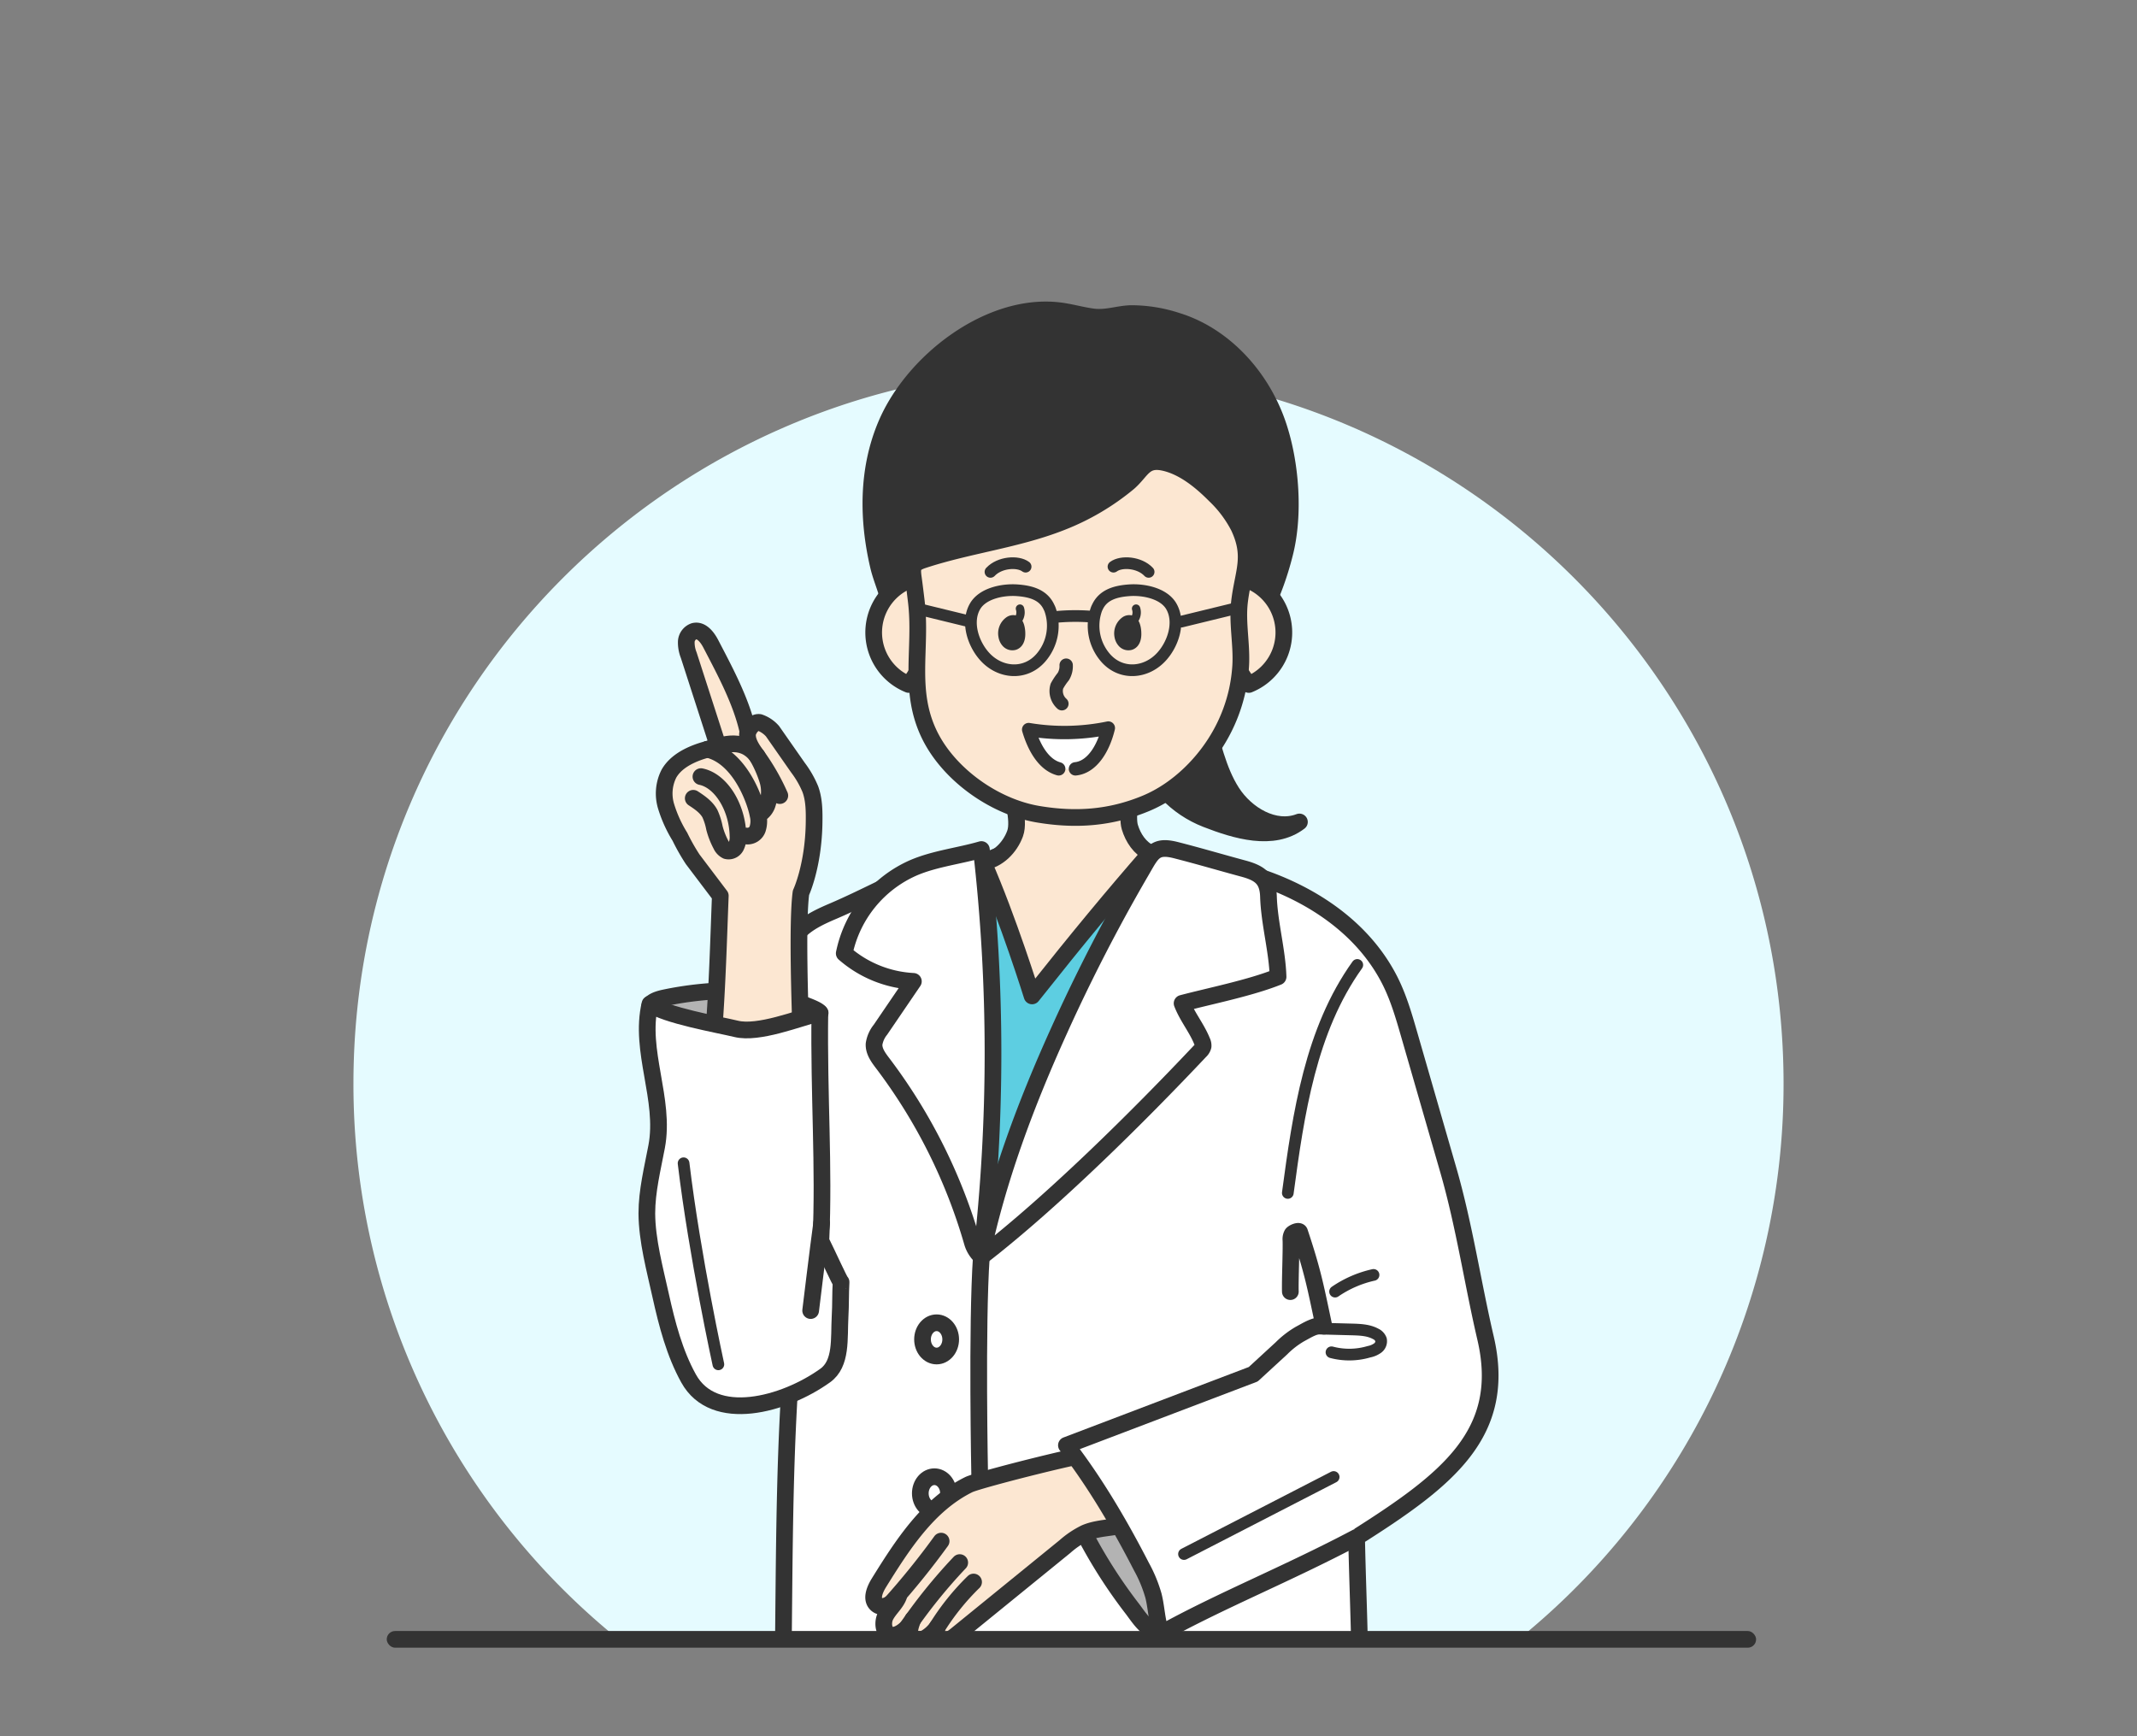 <svg width="640" height="520" viewBox="0 0 640 520" xmlns="http://www.w3.org/2000/svg" xmlns:xlink="http://www.w3.org/1999/xlink"><rect x="0" y="0" width="640" height="520" fill="#808080" stroke="none"/><clipPath id="a"><path d="m20 40.99h600v450h-600z"/></clipPath><path d="m320 110.39c-118.27 0-214.15 95.88-214.15 214.16a213.7 213.7 0 0 0 79.42 166.45h269.46a213.7 213.7 0 0 0 79.42-166.44c0-118.29-95.88-214.17-214.15-214.17z" fill="#e5fbff"/><g clip-path="url(#a)" stroke="#333" stroke-linecap="round" stroke-linejoin="round"><path d="m360.6 214.91c2.58 7.55 4 15.65 8.32 22.37s12.78 11.75 20.24 8.9c-7.87 6-19.1 2.57-27.92-.87s-16.32-10.88-18.42-20.11c-1.12-4.93-.71-10.16-2.21-15-.8-2.6-2.15-5-2.6-7.72-1.32-7.85 5.48-8.51 10.47-5 5.99 4.15 9.8 10.65 12.12 17.43z" fill="#333" stroke-width="5"/><path d="m407.18 493.56c-.22-10.91-.69-22.22-.9-33.13 27.16-17.21 45.27-31.13 38.62-59.67-3.89-16.69-6.37-33.71-11.12-50.21l-11.7-40.55c-1.62-5.62-3.25-11.28-5.91-16.49-8.59-16.81-25.69-27.26-43.4-32.23a101 101 0 0 0 -28.51-3.73c-10.34.13-20.41 2.8-30.75 2.8h-37.13c-8.58 3.67-18.05 8.75-26.63 12.43-4.7 2-9.69 4.27-12.33 8.64-2 3.26-2.32 7.2-2.62 11-1.81 22.86-3.63 45.72-5 68.6-.75 12.31-1.37 24.81 1.34 36.83 3.87-1.25 2.87-1.36 6.92-1.6-3.39 34-3.08 69.12-3.54 103.28" fill="#fff" stroke-width="5"/><path d="m291.52 371c18.31-25.31 32.9-53.09 47.28-80.83 6.21-12 12-19.12 12.13-32.64-12.37 1-24.24-3.41-36.62-2.38-9.19.76-19.44-1.63-22.05 8.55-5.63 22-7.71 47-6.88 69.6a160.39 160.39 0 0 0 1.91 19.7c.41 2.47 5.26 16.56 4.23 18z" fill="#5dcee1" stroke-width="5"/><path d="m309.09 298.28c14.2-17.91 24-29.7 35.4-42.79-3.1-1.43-5.15-4.52-6.12-7.76s.55-10.23.55-13.61c-10.71-.53-26.45-2.76-37-1 .83 4.38 3.62 12.36 2.08 16.55s-5.13 7.83-9.58 8.5c7.49 17.01 14.67 40.11 14.67 40.11z" fill="#fce7d2" stroke-width="5"/><path d="m361 207.23a32.2 32.2 0 0 1 -22.3 8c-8-.07-15.93-2.8-23.68-2.61-8.52.2-16.51 2.72-25.26 2-10.84-.88-17.51-12.28-21.31-22.2-1.48-3.87-1.27-7.36-1.93-11.23s-2.53-7.77-3.44-11.67c-3.29-14.08-3.38-28.94 2.34-42.39 8.05-18.93 30.79-36.38 51.43-34.11 3.54.38 7 1.45 10.51 1.9 3.95.5 7.4-.85 11.2-1a44 44 0 0 1 13.88 2.2c14.26 4.38 25.55 16.88 30.38 31.45 3.78 11.38 4.92 26.73 1.85 38.47a90.4 90.4 0 0 1 -15.33 32.1 59.52 59.52 0 0 1 -8.34 9.09z" fill="#333" stroke-width="5"/><path d="m272.15 205a16.8 16.8 0 0 1 1.5-31.67c7.43 8.92 5.83 22.67-1.5 31.67z" fill="#fce7d2" stroke-width="5"/><path d="m374 205a16.8 16.8 0 0 0 -1.5-31.67c-7.5 8.92-5.88 22.67 1.5 31.67z" fill="#fce7d2" stroke-width="5"/><path d="m370.56 206.7a49.48 49.48 0 0 0 1-7.17c.41-6.46-1.1-12.9-.34-19.33 1.07-9 4-13.46-.23-22.42a35.62 35.62 0 0 0 -7.13-9.48c-4.13-4.16-9.43-8.55-15.32-9.8s-6.53 2.5-10.5 6a72.71 72.71 0 0 1 -20.18 11.9c-13.38 5.27-27.85 6.85-41.47 11.35-3.23 1.07-3.28 2.3-2.84 5.46.32 2.33.6 4.66.88 7 1.66 14-2.59 26.62 4 40 5.87 11.88 19.45 21.47 32.47 23.65 11.19 1.88 21.65 1.19 32.36-3.28 9.54-4 17.79-12.24 22.62-21.26a48.36 48.36 0 0 0 4.68-12.62z" fill="#fce7d2" stroke-width="5"/><path d="m296.63 171.28c2.74-2.92 8.18-3.31 10.53-1.56" fill="none" stroke-width="3.5"/><path d="m344 171.28c-2.74-2.92-8.18-3.31-10.53-1.56" fill="none" stroke-width="3.5"/><path d="m322.08 230.27c4.86-.47 8.33-5.89 9.85-12.22a64.92 64.92 0 0 1 -23.86.46c1.7 5.77 4.68 10.57 9 11.76" fill="#fff" stroke-width="4"/><path d="m314.48 182.56a14.65 14.65 0 0 1 -2.76 14.44c-4.65 5.35-12.2 4.71-16.79-.33-3.55-3.9-5.64-10.47-2.88-15.13 2.25-3.81 8.16-5.07 12.6-4.75 3.91.29 7.83 1.26 9.55 5.15.1.17.19.39.28.62z" fill="none" stroke-width="3.5"/><path d="m328.33 182.56a14.67 14.67 0 0 0 2.75 14.44c4.66 5.35 12.2 4.71 16.79-.33 3.56-3.9 5.64-10.47 2.89-15.13-2.25-3.81-8.16-5.07-12.6-4.75-3.92.29-7.83 1.26-9.56 5.15-.1.17-.19.39-.27.62z" fill="none" stroke-width="3.5"/><path d="m319.3 199.22a5.93 5.93 0 0 1 -.84 3.39 19 19 0 0 0 -1.94 2.9 5.1 5.1 0 0 0 1.5 5.26" fill="none" stroke-width="4"/><path d="m301 190.44a3.19 3.19 0 0 0 .84 1.76 1.89 1.89 0 0 0 1.82.51c1.16-.36 1.45-1.86 1.4-3.08 0-.9-.28-3.27-1.51-3.4a1.55 1.55 0 0 0 -.93.24 3.88 3.88 0 0 0 -1.62 3.97z" fill="#333" stroke-width="4"/><path d="m305.46 182.28a3.71 3.71 0 0 1 -1.33 4.11" fill="none" stroke-width="2.5"/><path d="m335.75 190.44a3.28 3.28 0 0 0 .85 1.76 1.88 1.88 0 0 0 1.82.51c1.16-.36 1.44-1.86 1.39-3.08 0-.9-.27-3.27-1.5-3.4a1.58 1.58 0 0 0 -.94.24 3.92 3.92 0 0 0 -1.62 3.97z" fill="#333" stroke-width="4"/><path d="m340.24 182.28a3.69 3.69 0 0 1 -1.32 4.11" fill="none" stroke-width="2.5"/><path d="m315.58 184.84a62 62 0 0 1 10.81-.19" fill="none" stroke-width="3.5"/><path d="m290.62 186.18-15.99-3.9" fill="none" stroke-width="3.5"/><path d="m353.78 186.18 15.99-3.9" fill="none" stroke-width="3.5"/><path d="m291.23 372.18a164 164 0 0 0 -26.89-53.75c-1.3-1.71-2.69-3.6-2.57-5.74a9 9 0 0 1 1.91-4.29l9.86-14.48a34.13 34.13 0 0 1 -20.7-8.39 35.86 35.86 0 0 1 20.81-25.66c6.44-2.73 13.53-3.48 20.26-5.43a535.84 535.84 0 0 1 0 121.94 9.23 9.23 0 0 1 -2.68-4.2z" fill="#fff" stroke-width="5"/><path d="m293.9 376.38c21.3-16.46 47.06-42 65.53-61.6a2.92 2.92 0 0 0 .88-1.43 2.81 2.81 0 0 0 -.29-1.44c-1.59-4-4.46-7.38-6-11.41 8.64-2.27 20.45-4.62 28.74-7.95-.24-7.85-2.63-16.13-2.87-24-.16-5.31-2.53-7.08-7.64-8.44-7.39-2-12.61-3.57-20-5.47-6.42-1.65-7.27.76-10.39 6.13q-4.4 7.55-8.53 15.22-8.67 16.11-16.2 32.79c-9.84 21.71-18.32 44.27-23.23 67.6z" fill="#fff" stroke-width="5"/><path d="m199 298.86c11.65-2.47 28.4-3.64 39.32 1.13 1.39.6 6.47 2.12 7.3 3.39-3.55 4.42-12.47 6.62-18.09 7.41a32.39 32.39 0 0 1 -12.6-1.07c-4.25-1.1-12.84-.34-16.34-3.05-4.59-3.54-6.34-6.39.41-7.81z" fill="#b3b3b3" stroke-width="5"/><path d="m406.49 289c-14 19.55-17.61 44.45-20.81 68.29" fill="none" stroke-width="3.5"/><path d="m399.84 386.84a33.08 33.08 0 0 1 11.51-5" fill="#dff5f9" stroke-width="3.5"/><path d="m393.36 397.87 11.47.3c2.43.07 5 .16 7.12 1.31a3.08 3.08 0 0 1 1.65 1.75 2.53 2.53 0 0 1 -1 2.5 6.46 6.46 0 0 1 -2.59 1.11 20.78 20.78 0 0 1 -11.25.17" fill="none" stroke-width="3.5"/><g stroke-width="5"><path d="m322.22 454.25a11.33 11.33 0 0 1 -1.46-5.24c.08-1.83 1.3-3.74 3.11-4 1.5-.2 2.89.72 4.08 1.64a66.84 66.84 0 0 1 20.71 26.84c1.48 3.52 4.19 11.25.17 14.2s-7.69-3.24-9.72-5.87a150.68 150.68 0 0 1 -16.89-27.57z" fill="#b3b3b3"/><ellipse cx="279.84" cy="447.26" fill="#fff" rx="4.22" ry="4.98"/><path d="m290.13 444.65c-12.14 6-19.87 18.05-27 29.55-1.21 2-2.32 4.76-.6 6.29 1.95 1.74 4.89-.39 6.59-2.39-.83 2.17-2.77 3.72-3.86 5.78s-.72 5.31 1.55 5.81c2.59.57 6-3 6.58-4.69-.61 1.68-1.51 4-.43 5.09a3.77 3.77 0 0 0 4.34.42 11.1 11.1 0 0 0 3.38-3.17l-1 4.1c2.06 1.43 4.8-.21 6.74-1.79l32.53-26.46a26.92 26.92 0 0 1 6.09-4.08c4.96-2.11 10.96-1.11 15.46-4.11a71.08 71.08 0 0 1 -10.77-19.85c0-1.26-36.53 7.99-39.6 9.5z" fill="#fce7d2"/><path d="m266.85 480.17a229.57 229.57 0 0 0 15-18.6" fill="none"/><path d="m271.27 488.08a160.49 160.49 0 0 1 16.15-20.08" fill="none"/><path d="m280.69 487.34a72.65 72.65 0 0 1 10.88-13.52" fill="none"/><path d="m293.9 376.38c-1.42 20.49-.49 66-.49 66" fill="none"/><ellipse cx="280.5" cy="401.15" fill="none" rx="4.22" ry="4.98"/><path d="m406.28 460.43c-20.6 10.91-41 19.05-58.47 28.77-1.43-3.56-1.42-7.53-2.36-11.26a41.31 41.31 0 0 0 -3.61-8.74c-6.47-12.59-13.82-25.12-22.46-36.33l55.95-21.28 8.46-7.78a27.05 27.05 0 0 1 5.55-4.28c2.07-1.09 4.91-3 7.15-2.34-2.59-12.21-3.33-16.33-7.27-28.17-.19-.6-1.92.11-2.27.63a3.13 3.13 0 0 0 -.33 1.82c.1 3.32-.28 12-.18 15.37" fill="#fff"/><path d="m239.89 310.72c-2.57 2-6 2.69-9.24 2.84-6 .26-11.41-2.94-16.74-5.57.15.16-.11.52-.09.3 1-12.82 1.4-27.13 1.9-40l-8.27-10.93a60.4 60.4 0 0 1 -3.83-6.76 38.82 38.82 0 0 1 -4.14-9.12 13.17 13.17 0 0 1 .85-9.76c2.75-4.84 9.34-7 14.8-8.05l-8.87-27.46a10.18 10.18 0 0 1 -.73-4 3.49 3.49 0 0 1 2.3-3.14c2.17-.58 3.95 1.69 5 3.68 4.29 8.25 9.17 17.25 11.17 26.31 0 0 1.38-2.95 3.44-2.69a9.15 9.15 0 0 1 3.92 2.63l7.59 10.87a29.31 29.31 0 0 1 3.74 6.51c1.15 3.16 1.17 6.61 1.12 10-.19 13.06-3.93 21-3.93 21-1.19 8.76-.3 34.52.01 43.34z" fill="#fce7d2"/><path d="m224 219.06c-.66 2.64 1.18 5.19 2.77 7.4a65.62 65.62 0 0 1 6.77 11.82" fill="none"/><path d="m211.92 224.43c3.2-.72 10-4.29 14.81 2" fill="none"/><path d="m226.73 226.46a35 35 0 0 1 3.13 7.06 11.9 11.9 0 0 1 -.14 7.6 5.29 5.29 0 0 1 -1.4 2.07" fill="none"/><path d="m211.92 224.43c9.68 2.27 14.3 15.31 15.1 19.67a7.65 7.65 0 0 1 -.15 4.22 3.17 3.17 0 0 1 -3.36 2.07" fill="none"/><path d="m209.92 232.6c6 1.23 10.94 9.16 11.1 17.82a5.94 5.94 0 0 1 -.64 3.17 2.46 2.46 0 0 1 -2.76 1.22 3.52 3.52 0 0 1 -1.66-1.74 23.09 23.09 0 0 1 -2-5.12 18.85 18.85 0 0 0 -1.34-4.24c-1.08-2-3.08-3.37-5-4.62" fill="none"/><path d="m247.1 412c-12.21 8.74-33.3 14.56-40.88.85-4.19-7.56-6.46-16.25-8.35-24.79-1.73-7.82-4.12-16.61-4.15-24.67 0-6.66 1.7-13.44 2.93-19.94 2.7-14.21-5.31-28.71-2-42.75 4.41 3.36 20.56 6.17 25.8 7.44 6.73 1.64 18.36-3.08 25.08-4.78-.33 24.94 1.33 45.76.31 68.3 2 4 5.83 12.5 6.05 12.33-.21 3.46-.09 6.82-.3 10.27-.36 6.65.57 14.15-4.49 17.74z" fill="#fff"/></g><path d="m204.72 348.4c3.36 28 10.42 60.22 10.42 60.22" fill="#dff5f9" stroke-width="3.5"/><path d="m246.08 366.29c-1 7.21-3.3 26.23-3.3 26.23" fill="none" stroke-width="5"/><path d="m354.59 465.44 44.82-23.08" fill="none" stroke-width="3.5"/></g><rect fill="#333" height="5" rx="2.5" width="410.11" x="115.82" y="488.49"/></svg>